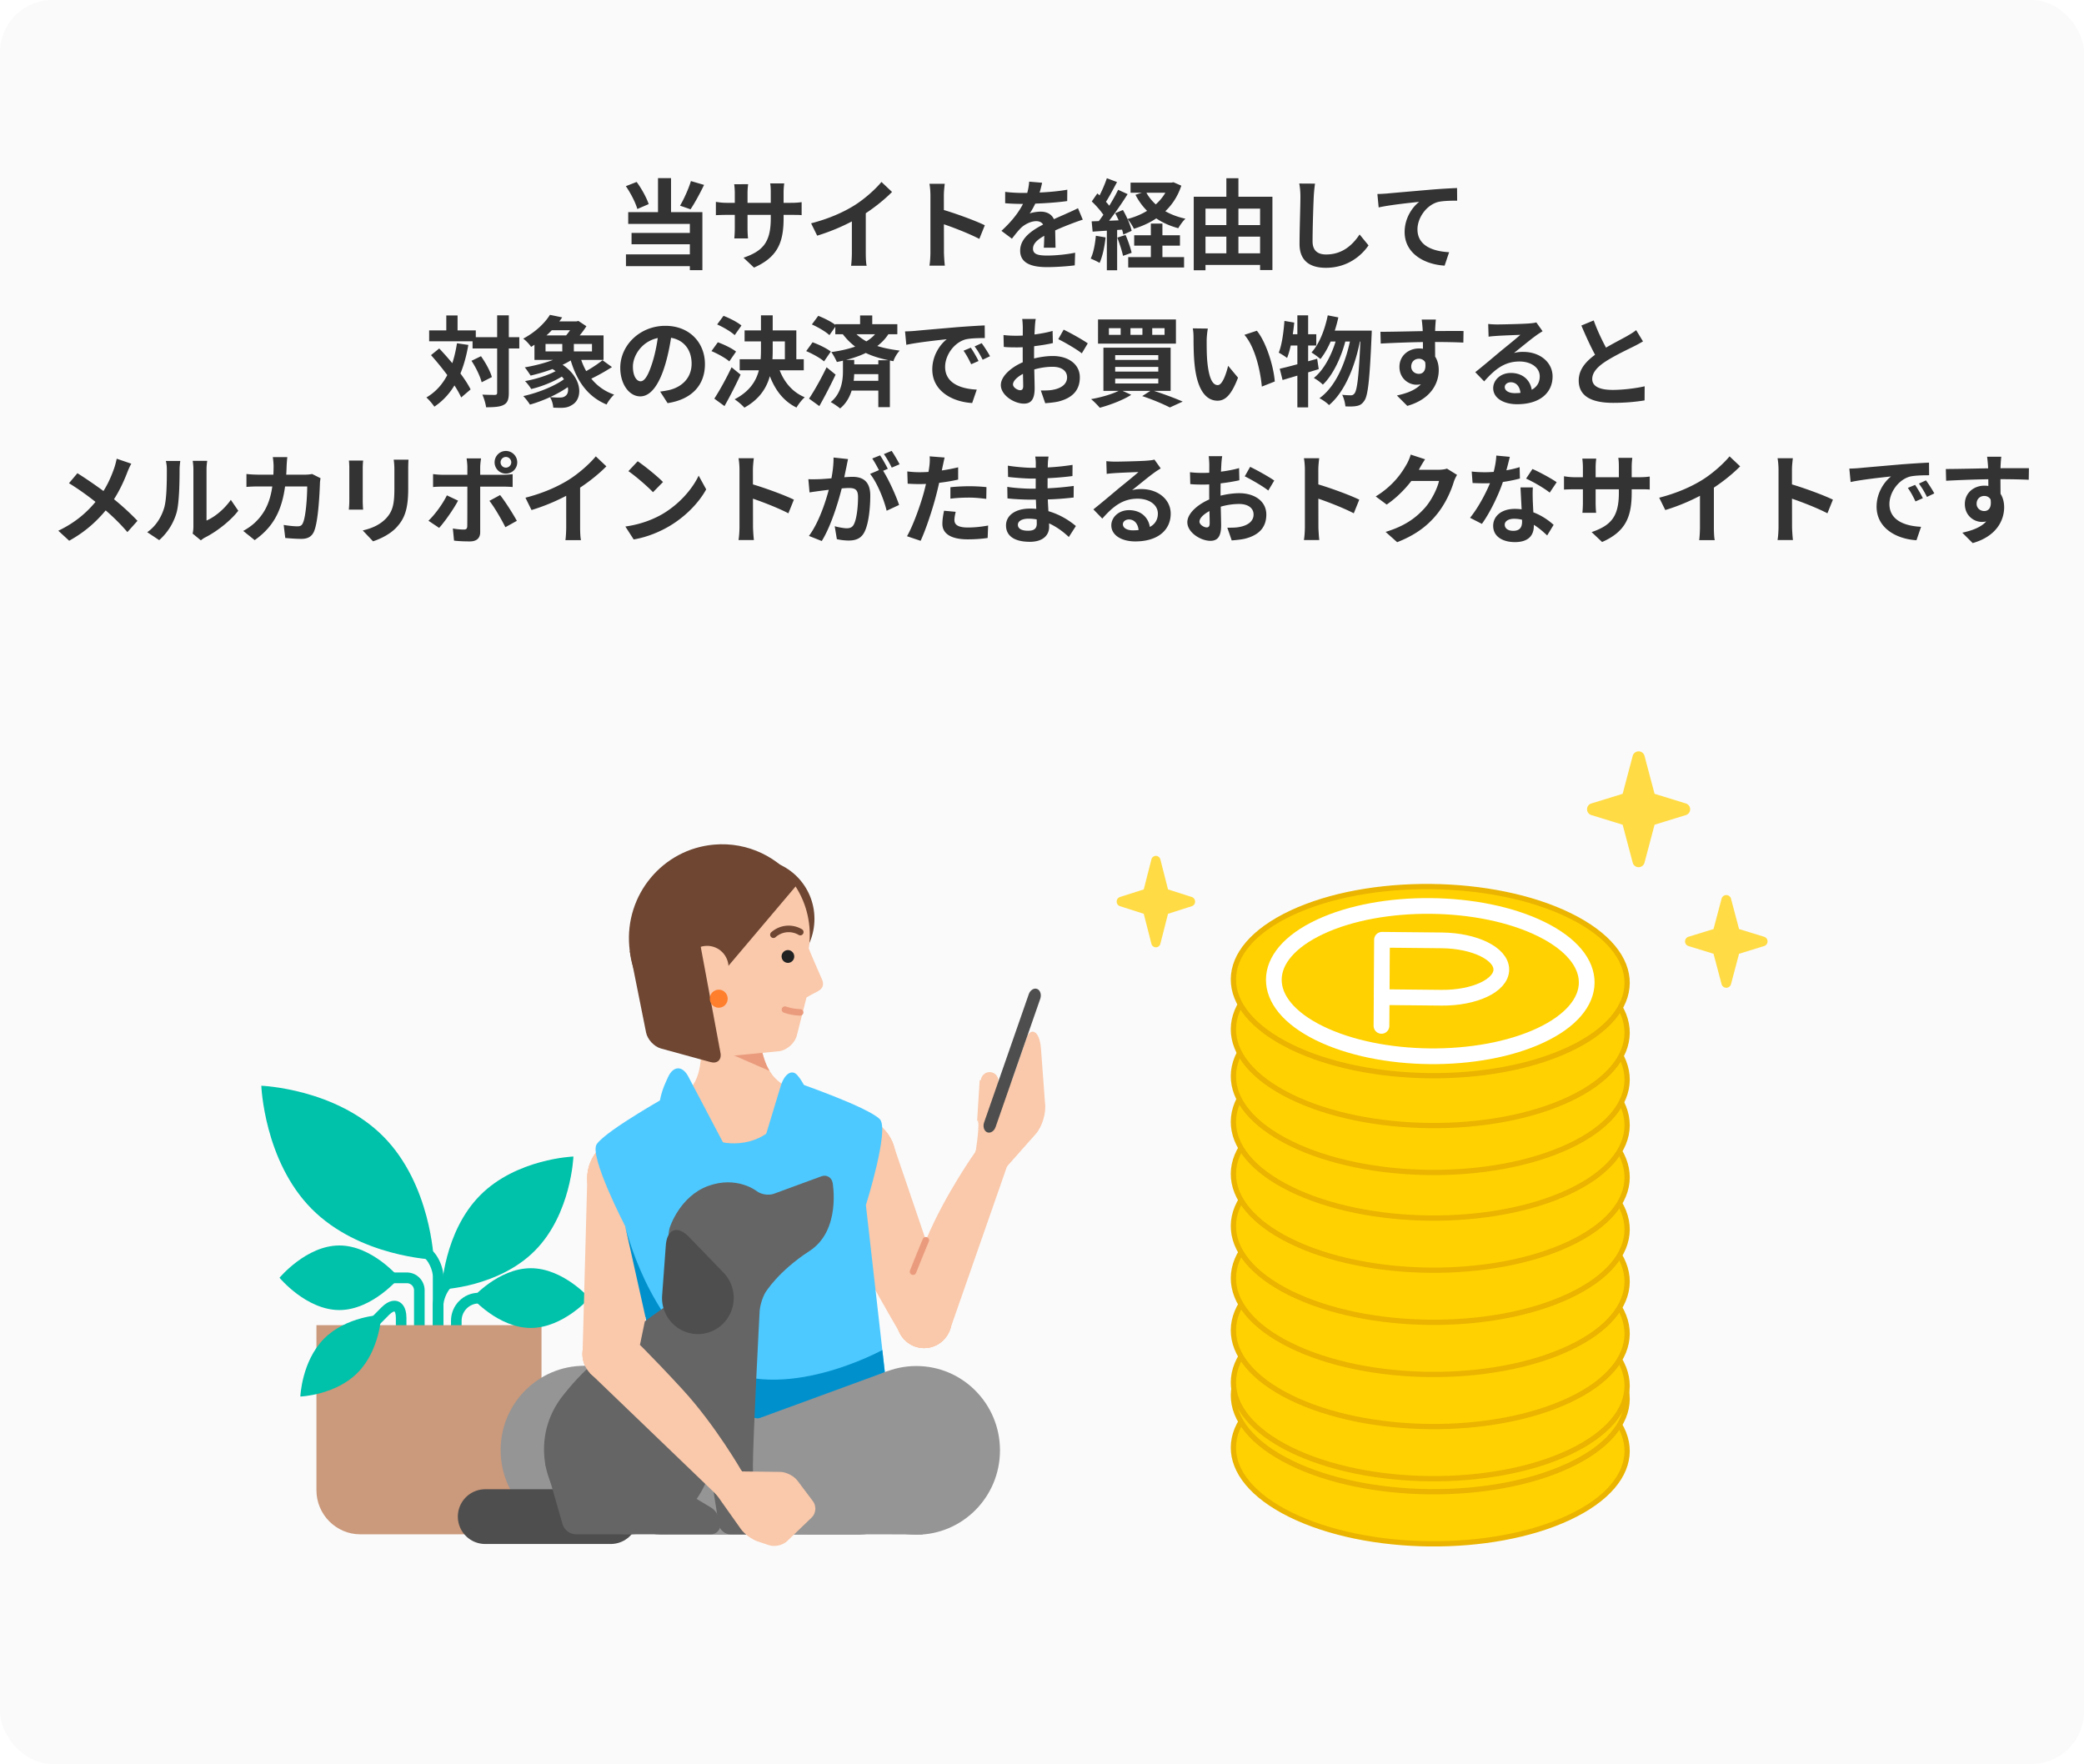 <svg xmlns="http://www.w3.org/2000/svg" width="319" height="270" fill="none" viewBox="0 0 319 270"><rect width="319" height="270" fill="#FAFAFA" rx="8"/><g filter="url(#a)"><path fill="#FFD100" stroke="#EAB400" stroke-width=".8" d="M240.177 228.274c11.807-5.538 11.861-14.703.131-20.47s-30.811-5.957-42.619-.419-11.862 14.703-.132 20.469 30.812 5.958 42.62.42Z"/></g><g filter="url(#b)"><path fill="#FFD100" stroke="#EAB400" stroke-width=".8" d="M240.177 220.295c11.807-5.538 11.861-14.702.131-20.469s-30.811-5.957-42.619-.419c-11.808 5.537-11.862 14.702-.132 20.469s30.812 5.957 42.62.419Z"/></g><g filter="url(#c)"><path fill="#FFD100" stroke="#EAB400" stroke-width=".8" d="M240.177 218.3c11.807-5.538 11.861-14.702.131-20.469s-30.811-5.958-42.619-.42-11.862 14.703-.132 20.47 30.812 5.957 42.62.419Z"/></g><g filter="url(#d)"><path fill="#FFD100" stroke="#EAB400" stroke-width=".8" d="M240.177 210.322c11.807-5.537 11.861-14.702.131-20.469s-30.811-5.957-42.619-.419-11.862 14.702-.132 20.469 30.812 5.957 42.62.419Z"/></g><g filter="url(#e)"><path fill="#FFD100" stroke="#EAB400" stroke-width=".8" d="M240.177 202.345c11.807-5.538 11.861-14.703.131-20.47s-30.811-5.957-42.619-.419-11.862 14.703-.132 20.47 30.812 5.957 42.62.419Z"/></g><g filter="url(#f)"><path fill="#FFD100" stroke="#EAB400" stroke-width=".8" d="M240.177 194.366c11.807-5.538 11.861-14.702.131-20.469s-30.811-5.957-42.619-.419-11.862 14.702-.132 20.469 30.812 5.957 42.62.419Z"/></g><g filter="url(#g)"><path fill="#FFD100" stroke="#EAB400" stroke-width=".8" d="M240.177 186.389c11.807-5.538 11.861-14.703.131-20.47s-30.811-5.957-42.619-.419-11.862 14.703-.132 20.47 30.812 5.957 42.62.419Z"/></g><g filter="url(#h)"><path fill="#FFD100" stroke="#EAB400" stroke-width=".8" d="M240.177 178.411c11.807-5.538 11.861-14.702.131-20.469s-30.811-5.957-42.619-.419-11.862 14.702-.132 20.469 30.812 5.957 42.62.419Z"/></g><g filter="url(#i)"><path fill="#FFD100" stroke="#EAB400" stroke-width=".8" d="M240.177 171.43c11.807-5.538 11.861-14.703.131-20.47s-30.811-5.957-42.619-.419-11.862 14.703-.132 20.47 30.812 5.957 42.62.419Z"/></g><g filter="url(#j)"><path fill="#FFD100" stroke="#EAB400" stroke-width=".8" d="M240.177 164.25c11.807-5.538 11.861-14.702.131-20.469s-30.811-5.957-42.619-.419-11.862 14.702-.132 20.469 30.812 5.957 42.62.419Z"/></g><g filter="url(#k)"><path fill="#FFD100" stroke="#EAB400" stroke-width=".8" d="M240.177 156.617c11.807-5.538 11.861-14.702.131-20.469s-30.811-5.957-42.619-.419-11.862 14.702-.132 20.469 30.812 5.957 42.62.419Z"/><path stroke="#fff" stroke-linecap="round" stroke-linejoin="round" stroke-width="2.408" d="M235.815 154.471c9.381-4.4 9.426-11.682.102-16.266s-24.486-4.734-33.866-.334c-9.381 4.399-9.427 11.682-.103 16.266s24.487 4.733 33.867.334"/><path stroke="#fff" stroke-linecap="round" stroke-linejoin="round" stroke-width="2.408" d="M220.694 139.935c5.052.05 9.129 2.054 9.114 4.48-.016 2.427-4.117 4.35-9.168 4.3l-9.153-.09.055-8.78zm-9.23 13.087.055-8.78"/></g><path fill="#FFDB45" d="M176.933 145a.716.716 0 0 1-.686-.548l-1.171-4.585-3.641-1.165a.73.73 0 0 1-.502-.702.73.73 0 0 1 .502-.702l3.641-1.165 1.171-4.585a.716.716 0 0 1 .686-.548c.323 0 .603.227.686.548l1.171 4.585 3.64 1.165c.297.095.503.38.503.702a.73.73 0 0 1-.503.702l-3.64 1.165-1.171 4.585a.72.72 0 0 1-.686.548m73.891-12.265a.935.935 0 0 1-.903-.694l-1.54-5.809-4.787-1.475a.928.928 0 0 1 0-1.779l4.787-1.475 1.54-5.809a.935.935 0 0 1 1.805 0l1.54 5.809 4.787 1.475a.94.94 0 0 1 .661.89.93.93 0 0 1-.661.889l-4.787 1.475-1.54 5.809a.935.935 0 0 1-.902.694m13.421 18.453a.746.746 0 0 1-.721-.555l-1.233-4.647-3.829-1.18a.743.743 0 0 1 0-1.424l3.829-1.18 1.233-4.646a.747.747 0 0 1 1.443 0l1.232 4.646 3.83 1.18a.743.743 0 0 1 0 1.424l-3.83 1.18-1.232 4.647a.746.746 0 0 1-.722.555"/><path fill="#FAC8AA" d="M141.456 206.345c2.324 0 4.209-1.901 4.209-4.245s-1.885-4.245-4.209-4.245-4.209 1.901-4.209 4.245 1.885 4.245 4.209 4.245"/><path fill="#FAC8AA" d="M141.456 206.345c2.324 0 4.209-1.901 4.209-4.245s-1.885-4.245-4.209-4.245-4.209 1.901-4.209 4.245 1.885 4.245 4.209 4.245m-10.662-22.692c3.485 0 6.31-2.849 6.31-6.364s-2.825-6.363-6.31-6.363-6.31 2.849-6.31 6.363 2.825 6.364 6.31 6.364"/><path fill="#FAC8AA" d="m145.322 200.422-7.726 3.352s-8.599-14.618-12.594-23.975l11.592-5.033 8.734 25.65zm6.506-20.59c1.453 0 2.631-1.188 2.631-2.654s-1.178-2.654-2.631-2.654-2.632 1.188-2.632 2.654 1.179 2.654 2.632 2.654"/><path fill="#FAC8AA" d="m154.251 178.215-4.842-2.061s-4.707 6.579-7.623 13.543c-2.915 6.963-4.202 10.758-4.202 10.758l7.752 3.299z"/><path fill="#FAC8AA" d="M151.828 179.832c1.453 0 2.631-1.188 2.631-2.654s-1.178-2.654-2.631-2.654-2.632 1.188-2.632 2.654 1.179 2.654 2.632 2.654m-10.371 26.511c2.324 0 4.209-1.901 4.209-4.245s-1.885-4.244-4.209-4.244-4.209 1.9-4.209 4.244 1.885 4.245 4.209 4.245"/><path fill="#00C1AA" d="M64.845 213.288h1.558c2.347 0 4.254-1.924 4.254-4.291v-6.833c0-1.467 1.183-2.653 2.631-2.653h11.715v-1.637H73.288c-2.346 0-4.254 1.923-4.254 4.29v6.833c0 1.468-1.183 2.654-2.631 2.654h-1.558c-1.455 0-2.632-1.193-2.632-2.654v-7.289c0-1.721-.762-2.295-1.215-2.491-.453-.189-1.396-.326-2.605.893l-3.285 3.313 1.151 1.16 3.284-3.312c.485-.489.79-.548.841-.535.039.026.213.281.213.972v7.289c0 2.367 1.907 4.291 4.254 4.291z"/><path fill="#00C1AA" d="M65.627 213.287c1.241 0 2.25-1.232 2.25-2.738v-15.153c0-1.272-.699-2.967-1.584-3.86l-3.563-3.593-1.15 1.161 3.562 3.593c.595.599 1.112 1.858 1.112 2.705v15.153c0 .62-.336 1.102-.627 1.102s-.628-.482-.628-1.102v-13.047c0-1.512-1.221-2.738-2.715-2.738h-7.066v1.637h7.066a1.1 1.1 0 0 1 1.093 1.101v13.047c0 1.513 1.008 2.739 2.25 2.739z"/><path fill="#00C1AA" d="M66.249 212.472h1.623v-12.643c0-.841.517-2.106 1.112-2.706l6.239-6.292-1.151-1.16-6.24 6.292c-.891.9-1.583 2.595-1.583 3.86zm-14.302-11.953c5.056 0 9.161-4.942 9.161-4.942s-4.099-4.942-9.16-4.942c-5.057 0-9.162 4.942-9.162 4.942s4.099 4.942 9.161 4.942m-4.241-15.49c7.287 7.348 18.685 7.772 18.685 7.772s-.42-11.495-7.707-18.843C51.398 166.609 40 166.186 40 166.186s.42 11.495 7.706 18.843"/><path fill="#00C1AA" d="M73.49 182.961c-5.566 5.614-5.89 14.403-5.89 14.403s8.71-.319 14.282-5.939c5.567-5.614 5.89-14.404 5.89-14.404s-8.709.32-14.282 5.94"/><path fill="#CB997B" d="M48.438 202.836v25.259c0 3.71 3.012 6.748 6.691 6.748h21.07c3.679 0 6.691-3.038 6.691-6.748v-25.259"/><path fill="#00C1AA" d="M54.748 210.106c3.42-3.45 3.62-8.848 3.62-8.848s-5.353.195-8.773 3.651c-3.42 3.449-3.62 8.848-3.62 8.848s5.353-.196 8.773-3.651m26.506-6.848c4.953 0 8.968-4.571 8.968-4.571s-4.015-4.571-8.968-4.571c-4.952 0-8.967 4.571-8.967 4.571s4.015 4.571 8.967 4.571"/><path fill="#FAC8AA" d="m129.555 204.216-.2-16.496c.207-1.878 7.461-12.278 7.461-12.278-.576-2.001-2.722-4.192-4.778-4.87l-11.055-3.945c-3.116-1.447-4.403-3.756-4.92-9.721l-.918-10.563-8.87.782.918 10.563c.517 5.966-.349 8.463-3.168 10.432l-10.209 5.816c-1.907 1.03-3.646 3.567-3.866 5.634 0 0 8.935 8.971 9.459 10.784l2.644 16.281 27.509-2.426z"/><path fill="#FAC8AA" d="M130.797 183.65c3.485 0 6.31-2.849 6.31-6.363s-2.825-6.364-6.31-6.364-6.31 2.849-6.31 6.364 2.825 6.363 6.31 6.363m-34.608 3.054c3.485 0 6.31-2.849 6.31-6.364s-2.825-6.363-6.31-6.363-6.31 2.849-6.31 6.363 2.825 6.364 6.31 6.364m33.367 17.512c.175 5.196 7.338 14.69 7.318 26.615l-37.452 3.306c-2.069-11.736 3.349-22.345 2.625-27.496z"/><path fill="#EA9B7D" d="m107.192 157.695-.918-10.563 8.87-.782.918 10.562c.284 3.293.808 5.471 1.739 7.003l-10.506-4.571a42 42 0 0 0-.11-1.649z"/><path fill="#FAC8AA" d="M93.363 211.48c2.324 0 4.209-1.9 4.209-4.244s-1.885-4.245-4.21-4.245c-2.323 0-4.208 1.901-4.208 4.245s1.885 4.244 4.209 4.244"/><path fill="#FAC8AA" d="M93.363 211.48c2.324 0 4.209-1.9 4.209-4.244s-1.885-4.245-4.21-4.245c-2.323 0-4.208 1.901-4.208 4.245s1.885 4.244 4.209 4.244m2.825-24.776c3.485 0 6.31-2.849 6.31-6.364s-2.825-6.363-6.31-6.363-6.31 2.849-6.31 6.363 2.825 6.364 6.31 6.364"/><path fill="#FAC8AA" d="m89.179 206.798 8.366.874s3.879-16.542 4.92-26.674l-12.55-1.31-.73 27.11z"/><path fill="#4DC9FF" d="M112.28 186.279c1.157 1.558 2.819 1.408 3.685-.326l6.472-12.884c.873-1.734 1.474-3.984 1.338-4.994-.136-1.011-.918-2.602-1.746-3.528-.827-.926-1.965-.169-2.527 1.689l-3.86 12.734c-.562 1.858-1.765 1.975-2.67.261l-7.609-14.449c-.906-1.715-2.302-1.676-3.11.091l-.362.796c-.808 1.767-1.203 3.892-.886 4.72s1.526 2.778 2.683 4.336z"/><path fill="#4DC9FF" d="M118.242 233.528c-14.74 1.304-12.367-4.708-12.367-4.708l-10.164-41.109s-5.605-10.824-4.364-12.591c1.578-2.236 11.767-7.876 11.767-7.876s2.431 8.398 10.047 7.726c7.622-.672 8.566-9.369 8.566-9.369s11.004 3.775 12.943 5.698c1.533 1.519-2.127 13.164-2.127 13.164l4.985 43.933s-4.545 3.834-19.286 5.132"/><path fill="#0091CD" d="m95.705 187.711 3.407 15.283 6.756 25.82s26.449-5.555 26.928-15.975l2.657-2.712-.395-3.488s-15.522 8.528-25.724 2.197-13.623-21.132-13.623-21.132z"/><path fill="#6B6B6B" d="M131.612 218.875h-30.496c-3.57 0-6.465 2.919-6.465 6.52v2.954c0 3.601 2.895 6.52 6.465 6.52h30.496c3.571 0 6.466-2.919 6.466-6.52v-2.954c0-3.601-2.895-6.52-6.466-6.52"/><path fill="#959595" d="m128.049 221.595.136 10.745-39.069 1.33 5.405-22.312 23.055 7.857z"/><path fill="#959595" d="M89.781 233.696c6.395 0 11.579-5.228 11.579-11.678 0-6.449-5.184-11.677-11.579-11.677s-11.579 5.228-11.579 11.677c0 6.45 5.184 11.678 11.58 11.678"/><path fill="#959595" d="M89.781 233.696c6.395 0 11.579-5.228 11.579-11.678 0-6.449-5.184-11.677-11.579-11.677s-11.579 5.228-11.579 11.677c0 6.45 5.184 11.678 11.58 11.678"/><path fill="#959595" d="m127.971 219.829-.407 14.169-38.862.854 4.875-25.103 19.667 6.768z"/><path fill="#959595" d="M89.433 234.871c7.07 0 12.801-5.78 12.801-12.91s-5.732-12.91-12.801-12.91c-7.07 0-12.801 5.78-12.801 12.91s5.73 12.91 12.8 12.91m38.889-14.99c3.879.111 6.937 3.377 6.827 7.289s-3.356 6.997-7.235 6.886-6.93-3.384-6.82-7.296 3.348-6.99 7.228-6.879"/><path fill="#959595" d="m101.646 222.394.077 10.752 39.088.554-5.838-22.201-22.899 8.307z"/><path fill="#959595" d="M139.918 233.733c6.395 0 11.579-5.228 11.579-11.677 0-6.45-5.184-11.678-11.579-11.678s-11.579 5.228-11.579 11.678c0 6.449 5.184 11.677 11.579 11.677"/><path fill="#959595" d="M139.918 233.733c6.395 0 11.579-5.228 11.579-11.677 0-6.45-5.184-11.678-11.579-11.678s-11.579 5.228-11.579 11.678c0 6.449 5.184 11.677 11.579 11.677"/><path fill="#959595" d="m101.689 220.626.686 14.162 38.875.078-5.366-24.998-19.525 7.153z"/><path fill="#959595" d="M140.267 234.906c7.069 0 12.801-5.78 12.801-12.91s-5.732-12.91-12.801-12.91c-7.07 0-12.801 5.78-12.801 12.91s5.731 12.91 12.801 12.91m-38.926-14.221c-3.88.189-6.873 3.515-6.679 7.427.188 3.912 3.491 6.931 7.364 6.735 3.879-.189 6.866-3.521 6.679-7.426-.188-3.913-3.485-6.925-7.364-6.736"/><path fill="#FAC8AA" d="M151.823 179.837c1.457 0 2.638-1.191 2.638-2.66s-1.181-2.66-2.638-2.66-2.637 1.191-2.637 2.66 1.181 2.66 2.637 2.66"/><path fill="#FAC8AA" d="M149.336 176.303s.562-3.371.407-4.707c0 0 .847-1.904 2.088-2.628 1.242-.723 2.67-2.504 3.181-3.951l2.16-6.22c.504-1.448 1.952-1.291 2.172 1.734l.608 8.222c.232 1.513-.401 3.684-1.416 4.825l-4.519 5.092m-2.534-11.848c.746 0 1.351-.61 1.351-1.363 0-.752-.605-1.362-1.351-1.362s-1.351.61-1.351 1.362.605 1.363 1.351 1.363"/><path fill="#FAC8AA" d="M151.093 172.906c.747 0 1.352-.61 1.352-1.363 0-.752-.605-1.362-1.352-1.362-.746 0-1.351.61-1.351 1.362s.605 1.363 1.351 1.363"/><path fill="#FAC8AA" d="m152.262 171.711.39-6.221-2.69-.171-.391 6.22z"/><path fill="#4E4E4E" d="M150.636 171.812c-.22.632 0 1.304.479 1.5.478.195 1.06-.17 1.28-.802l6.84-19.639c.22-.633 0-1.304-.479-1.5-.478-.195-1.06.17-1.28.802z"/><path stroke="#4E4E4E" stroke-linecap="round" stroke-linejoin="round" stroke-width="8.38" d="M93.48 232.137H74.271"/><path fill="#656565" d="M96.163 234.843c7.12 0 12.891-5.821 12.891-13.001s-5.771-13.001-12.891-13.001-12.891 5.821-12.891 13.001 5.771 13.001 12.89 13.001"/><path fill="#656565" d="M84.363 216.985c-2.308 7.341 16.719 1.884 16.719 1.884.814-.235 2.101-.117 2.857.248l2.774 1.356c.763.372 1.494 1.363 1.623 2.204l1.681 10.641c.135.841.931 1.532 1.777 1.532h6.078c.847 0 1.5-.698 1.448-1.545l-.013-.196c-.045-.848-.717-1.832-1.487-2.184l-.828-.378c-.769-.353-1.467-1.331-1.544-2.178 0 0-.201-2.074-.201-3.964 0-4.102 1.028-23.675 1.028-23.675.045-.848.433-2.145.873-2.876 0 0 1.926-3.24 6.782-6.389s3.523-10.426 3.523-10.426c-.155-.835-.931-1.285-1.72-.991l-7.279 2.673c-.795.294-1.985.098-2.651-.424 0 0-3.019-2.38-7.415-.769-4.397 1.617-5.877 6.396-5.877 6.396-.252.815-.22 2.132.071 2.934l2.502 6.925c-1.623 1.173-18.413 11.866-20.72 19.208z"/><path fill="#4E4E4E" d="M101.34 198.565h-.006l.013-.169c0-.098.013-.196.019-.294l.55-7.465c.187-2.55 1.791-3.137 3.556-1.304l5.178 5.359q.108.108.207.215l.117.124h-.007a5.7 5.7 0 0 1 1.015 1.741c1.034 2.869-.433 6.044-3.278 7.094-2.844 1.043-5.993-.437-7.034-3.306a5.5 5.5 0 0 1-.33-1.988z"/><path fill="#656565" d="m83.472 224.124 2.65 9.206c.24.835 1.138 1.513 1.998 1.513h20.688c.86 0 1.52-.704 1.474-1.571v-.144c-.058-.867-.698-1.93-1.435-2.373l-6.762-4.036c-.737-.443-1.093-1.467-.789-2.276 0 0 2.218-5.9-7.306-7.459"/><path fill="#FAC8AA" d="M111.637 229.667c1.453 0 2.632-1.188 2.632-2.654s-1.179-2.654-2.632-2.654-2.631 1.189-2.631 2.654c0 1.466 1.178 2.654 2.631 2.654"/><path fill="#FAC8AA" d="m109.709 228.819 3.854-3.605s-4.015-7.029-9.116-12.571-8.004-8.281-8.004-8.281l-6.168 5.771 19.434 18.68zm.001 0 3.704 5.229c.531.743 1.669 1.584 2.528 1.871l1.791.594c.86.287 2.108 0 2.761-.633l3.756-3.612c.66-.632.744-1.747.194-2.478l-2.373-3.155c-.549-.731-1.739-1.337-2.644-1.344l-5.864-.071"/><path fill="#FAC8AA" d="M111.637 229.667c1.453 0 2.632-1.188 2.632-2.654s-1.179-2.654-2.632-2.654-2.631 1.189-2.631 2.654c0 1.466 1.178 2.654 2.631 2.654M93.36 211.494c2.324 0 4.208-1.9 4.208-4.244 0-2.345-1.884-4.245-4.209-4.245s-4.209 1.9-4.209 4.245c0 2.344 1.885 4.244 4.21 4.244"/><path fill="#FAC8AA" d="m98.839 201.597-.88 4.257-4.37-2.38z"/><path stroke="#EA9B7D" stroke-linecap="round" stroke-miterlimit="10" d="M139.763 194.64a241 241 0 0 1 1.952-4.799"/><path fill="#6E4632" d="M115.624 149.767c4.995 0 9.044-4.084 9.044-9.122s-4.049-9.122-9.044-9.122c-4.996 0-9.045 4.084-9.045 9.122s4.049 9.122 9.045 9.122"/><path fill="#FAC8AA" d="M108.24 151.397c1.814 0 3.284-1.483 3.284-3.312 0-1.83-1.47-3.313-3.284-3.313s-3.284 1.483-3.284 3.313c0 1.829 1.47 3.312 3.284 3.312"/><path fill="#FAC8AA" d="M97.06 144.399c-.717-7.473 4.714-14.117 12.123-14.834 7.409-.724 13.997 4.753 14.708 12.226.11 1.141.071 2.262-.091 3.351-.019.13 2.069 4.87 2.069 4.87.323.952-.052 1.422-1.021 1.898-.466.228-.983.521-1.397.763l-1.474 5.796c-.311 1.226-1.584 2.328-2.832 2.445l-7.616.743c-1.247.124-2.961-.541-3.801-1.48l-6.491-7.191a13.62 13.62 0 0 1-4.176-8.587"/><path fill="#222" d="M119.65 146.498a.966.966 0 0 0 1.053.874.97.97 0 0 0 .867-1.063.973.973 0 0 0-1.054-.881.98.98 0 0 0-.873 1.064z"/><path stroke="#6E4632" stroke-linecap="round" stroke-linejoin="round" d="M118.388 143.069a3.55 3.55 0 0 1 1.992-.874 3.54 3.54 0 0 1 2.12.47"/><path fill="#FAC8AA" d="M122.482 154.947c-.828-.273-1.629-.41-2.334-.417z"/><path stroke="#EA9B7D" stroke-linecap="round" stroke-linejoin="round" stroke-width=".99" d="M122.482 154.956a7.9 7.9 0 0 1-2.328-.423"/><path fill="#6E4632" d="m110.515 148.998-2.301 1.656-.298 8.919-5.961-4.811c-4.26-3.678-5.32-6.292-5.63-9.905-.686-7.909 5.113-14.885 12.962-15.576 5.217-.463 10.021 1.975 12.852 5.979z"/><path fill="#FAC8AA" d="M108.24 151.397c1.814 0 3.284-1.483 3.284-3.312 0-1.83-1.47-3.313-3.284-3.313s-3.284 1.483-3.284 3.313c0 1.829 1.47 3.312 3.284 3.312"/><path fill="#6E4632" d="m96.402 145.588 2.496 12.46c.213 1.056 1.228 2.145 2.256 2.432l7.616 2.086c1.028.281 1.713-.352 1.513-1.408l-3.175-17.063"/><path fill="#FF7F2C" d="M110.018 154.246c.757 0 1.37-.619 1.37-1.382 0-.764-.613-1.383-1.37-1.383s-1.371.619-1.371 1.383c0 .763.614 1.382 1.371 1.382"/><path fill="#333" d="M100.722 27.265h1.995v6.15h-1.995zm-4.92 1.23 1.65-.645c.78 1.05 1.53 2.445 1.845 3.39l-1.74.75c-.27-.975-1.02-2.43-1.755-3.495m9.96-.78 2.01.585c-.645 1.35-1.44 2.79-2.07 3.735l-1.605-.555c.6-1.02 1.305-2.58 1.665-3.765m-9.6 4.755h11.355v8.88h-1.92v-7.08h-9.435zm.51 3.18h9.615v1.74h-9.615zm-.855 3.285h10.785v1.8H95.817zm24.13-5.55c0 3.705-.9 5.97-4.53 7.575l-1.605-1.515c2.91-1.005 4.17-2.31 4.17-6v-3.99c0-.6-.03-1.095-.09-1.38h2.145c-.03.3-.09.78-.09 1.38zm-5.43-5.19c-.03.285-.09.765-.09 1.365v5.355c0 .675.045 1.29.075 1.575h-2.1c.03-.285.075-.9.075-1.575v-5.37c0-.42-.03-.885-.09-1.35zm-4.935 2.7c.27.045.885.15 1.62.15h9.84c.795 0 1.245-.045 1.665-.105v1.995c-.33-.045-.87-.045-1.65-.045h-9.855c-.75 0-1.275.03-1.62.045zm14.575 3.285c2.685-.69 4.875-1.665 6.555-2.7 1.53-.945 3.24-2.445 4.215-3.63l1.62 1.53c-1.365 1.38-3.195 2.79-4.965 3.855a30.7 30.7 0 0 1-6.495 2.835zm6.24-1.725 2.13-.51v6.765c0 .66.03 1.59.135 1.965h-2.385c.06-.36.12-1.305.12-1.965zm12.025 6.12V29.95c0-.54-.045-1.275-.15-1.815h2.34c-.06.54-.135 1.185-.135 1.815 0 1.65.015 7.515.015 8.625 0 .42.06 1.47.135 2.085h-2.355c.105-.585.15-1.5.15-2.085m1.62-6.555c1.995.555 5.235 1.74 6.705 2.46l-.84 2.085c-1.71-.885-4.23-1.845-5.865-2.385zm15.475-4.05c-.12.555-.315 1.44-.735 2.52-.315.735-.75 1.59-1.17 2.19.405-.18 1.2-.285 1.71-.285 1.245 0 2.19.735 2.19 2.13 0 .81.045 2.445.06 3.39h-1.8c.06-.705.09-1.98.075-2.79 0-.96-.6-1.275-1.23-1.275-.825 0-1.77.495-2.34 1.035-.45.45-.87.99-1.38 1.65l-1.605-1.2c1.92-1.77 3.075-3.39 3.705-5.04.3-.81.495-1.725.54-2.49zm-5.655 1.395c.765.105 1.875.165 2.64.165 1.98 0 4.695-.105 6.87-.495l-.015 1.74c-2.115.3-5.13.435-6.96.435-.615 0-1.71-.03-2.535-.105zm11.88 4.26c-.465.135-1.275.435-1.785.63-.975.375-2.325.915-3.735 1.635-1.365.705-2.1 1.35-2.1 2.175s.72 1.05 2.175 1.05c1.275 0 2.955-.165 4.275-.435l-.06 1.935c-1.005.135-2.835.27-4.26.27-2.34 0-4.095-.585-4.095-2.52 0-2.085 2.145-3.315 3.945-4.215 1.38-.72 2.325-1.08 3.225-1.5.585-.255 1.11-.495 1.68-.78zm7.315-5.67h6.42V29.5h-6.42zm.555 8.055h7.005v1.59h-7.005zm-.915 3.345h8.55v1.59h-8.55zm6.255-11.4h.345l.33-.06 1.2.525c-1.185 3.555-3.885 5.535-7.26 6.6-.21-.45-.645-1.14-.99-1.5 2.985-.765 5.49-2.61 6.375-5.28zm-3.57 1.35c1.035 2.055 3.225 3.555 6.075 4.17-.375.345-.855 1.02-1.095 1.455-3.03-.81-5.235-2.55-6.555-5.115zm.78 4.92h1.77v6.15h-1.77zm-6.735-6.945 1.56.585c-.615 1.14-1.305 2.475-1.89 3.315l-1.2-.525c.54-.885 1.185-2.325 1.53-3.375m1.725 1.77 1.455.66c-1.08 1.725-2.55 3.81-3.69 5.115l-1.035-.585c1.11-1.365 2.49-3.57 3.27-5.19m-4.035 1.785.855-1.23c.795.69 1.725 1.635 2.115 2.325l-.93 1.395c-.36-.72-1.275-1.77-2.04-2.49m3.585 1.8 1.185-.495c.585 1.005 1.155 2.325 1.335 3.195l-1.275.57c-.165-.87-.675-2.235-1.245-3.27m-3.6 1.245c1.38-.045 3.405-.12 5.385-.21l-.015 1.425c-1.845.135-3.765.255-5.22.36zm3.93 2.49 1.26-.405c.375.855.765 1.98.93 2.73l-1.32.465c-.15-.75-.54-1.905-.87-2.79m-3.285-.285 1.485.255c-.15 1.44-.48 2.94-.915 3.9-.315-.195-.99-.51-1.365-.66.435-.885.675-2.22.795-3.495m1.68-1.41h1.575v6.69h-1.575zm14.2-.225h10.125v1.77h-10.125zm0 4.32h10.11v1.785h-10.11zm-.9-8.655h12.045v11.22h-1.89V31.93h-8.355v9.435h-1.8zm4.995-2.835h1.845v12.435h-1.845zm13.57.825c-.09.63-.165 1.41-.195 2.01-.075 1.62-.18 4.965-.18 6.825 0 1.515.9 2.01 2.07 2.01 2.475 0 4.035-1.425 5.13-3.06l1.365 1.665c-.975 1.44-3.105 3.435-6.525 3.435-2.46 0-4.035-1.08-4.035-3.645 0-2.01.135-5.94.135-7.23 0-.72-.06-1.44-.18-2.025zm9.546 1.59a23 23 0 0 0 1.47-.075c1.26-.12 3.72-.33 6.48-.57 1.545-.135 3.18-.225 4.245-.27l.015 1.935c-.81 0-2.1.015-2.91.195-1.8.48-3.165 2.43-3.165 4.2 0 2.475 2.31 3.36 4.845 3.495l-.69 2.055c-3.15-.195-6.12-1.89-6.12-5.145 0-2.16 1.215-3.855 2.235-4.62-1.41.15-4.47.465-6.21.855zM72.335 51.61h7.155v1.725h-7.155zm-6.645-1.035h7.14v1.665h-7.14zm10.41-2.31h1.785v11.85c0 1.02-.195 1.53-.765 1.845s-1.455.375-2.715.375c-.06-.525-.315-1.38-.57-1.935.84.045 1.65.045 1.92.045.255-.015.345-.09.345-.345zm-3.93 6.96 1.455-.705c.705.99 1.425 2.295 1.665 3.195l-1.56.795c-.225-.885-.87-2.265-1.56-3.285m-6.195-.87 1.26-1.02c1.8 1.905 3.93 4.485 4.8 6.27l-1.44 1.23c-.795-1.8-2.85-4.5-4.62-6.48m2.34-6.075h1.725v3.315h-1.725zm1.635 4.26 1.74.255c-.765 4.35-2.31 7.515-5.205 9.45-.225-.36-.855-1.095-1.215-1.41 2.715-1.59 4.08-4.455 4.68-8.295m14.155 3.675 1.185-.87c3.885 2.025 4.05 5.535 2.355 6.585-.57.375-1.005.48-1.74.495-.36 0-.795-.015-1.215-.03-.03-.48-.195-1.14-.51-1.62.525.06 1.05.075 1.425.075.36 0 .675-.03.93-.24.855-.555.6-2.745-2.43-4.395m1.665.15 1.2.6c-1.35 1.11-3.69 2.115-5.655 2.58a7.3 7.3 0 0 0-.945-1.215c1.935-.345 4.23-1.11 5.4-1.965m.975 1.365 1.26.66c-1.665 1.53-4.5 2.865-6.885 3.54a8.3 8.3 0 0 0-1.02-1.305c2.4-.525 5.205-1.68 6.645-2.895m-2.58-8.535h4.41v1.35h-4.41zm2.55 4.86 1.335.645c-1.68 1.275-4.47 2.235-6.825 2.79-.195-.3-.63-.96-.9-1.26 2.325-.39 4.965-1.17 6.39-2.175m2.025.3c.78 2.85 2.475 5.085 5.265 6.045-.39.345-.915 1.035-1.155 1.515-3-1.245-4.68-3.765-5.625-7.215zm3.48.78 1.455 1.05c-1.14.735-2.52 1.5-3.585 1.965l-1.14-.93c1.035-.51 2.445-1.395 3.27-2.085m-8.715-2.49v1.14h7.11v-1.14zM81.81 51.34h10.575v3.75H81.81zm2.37-3.15 1.875.39a15.5 15.5 0 0 1-4.755 4.515c-.27-.405-.825-1.005-1.215-1.26 1.935-1.035 3.33-2.415 4.095-3.645m1.89 3.84h1.77v2.565h-1.77zm1.785-2.835h.405l.27-.075 1.23.81c-.54.87-1.44 1.965-2.16 2.64-.33-.255-.9-.63-1.29-.855.6-.6 1.275-1.59 1.545-2.19zm15.01 1.53c-.21 1.53-.51 3.285-1.035 5.055-.9 3.03-2.19 4.89-3.825 4.89-1.68 0-3.06-1.845-3.06-4.38 0-3.45 3.015-6.42 6.9-6.42 3.705 0 6.06 2.58 6.06 5.865 0 3.15-1.935 5.385-5.715 5.97l-1.14-1.77c.585-.075 1.005-.15 1.41-.24 1.905-.465 3.405-1.83 3.405-4.035 0-2.355-1.47-4.035-4.065-4.035-3.18 0-4.92 2.595-4.92 4.485 0 1.515.6 2.25 1.17 2.25.645 0 1.215-.96 1.845-2.985.435-1.41.765-3.135.915-4.71zm11.11-.15h7.92v5.13h-1.755v-3.45h-6.165zm-.75 4.41h9.81v1.695h-9.81zm3.255-6.72h1.8v5.25c0 3.27-.42 6.705-4.335 8.88-.33-.375-1.035-.99-1.5-1.275 3.66-1.92 4.035-4.77 4.035-7.62zm2.61 7.665c.645 2.19 2.01 4.02 4.095 4.875-.42.36-.99 1.08-1.26 1.575-2.31-1.125-3.69-3.255-4.5-6.045zm-9.315-6.27.975-1.32c.93.36 2.145.975 2.745 1.485l-1.035 1.47c-.555-.525-1.74-1.215-2.685-1.635m-.87 4.08.975-1.35c.93.33 2.175.93 2.79 1.425l-1.035 1.5c-.57-.51-1.77-1.17-2.73-1.575m.435 7.275c.75-1.14 1.815-3.045 2.64-4.8l1.38 1.125a69 69 0 0 1-2.46 4.815zm18.52-11.4h9.495v1.545h-9.495zm2.175 6.15h5.265v1.5h-5.265zm.015 2.52h5.295v1.5h-5.295zm1.605-10.005h1.86v2.025h-1.86zm2.79 6.855h1.77v7.185h-1.77zm-.06-4.59 1.68.48c-1.53 2.49-4.575 3.72-7.965 4.38-.165-.39-.57-1.155-.855-1.515 3.165-.435 6-1.395 7.14-3.345m-10.11-.885.975-1.32c.93.36 2.145.975 2.745 1.485l-1.035 1.47c-.555-.525-1.74-1.215-2.685-1.635m-.87 4.08.975-1.35c.93.33 2.175.93 2.79 1.425l-1.035 1.5c-.57-.51-1.77-1.17-2.73-1.575m.435 7.275c.765-1.14 1.845-3.045 2.685-4.8l1.38 1.125c-.75 1.59-1.65 3.33-2.49 4.815zm5.19-5.925h1.725v1.785c0 1.575-.27 4.095-2.16 5.64-.33-.285-1.02-.75-1.44-.975 1.665-1.32 1.875-3.42 1.875-4.695zm1.365-4.68c1.89 2.265 4.365 2.85 7.32 3.255-.39.405-.795 1.065-.96 1.62-3.105-.585-5.76-1.455-7.83-4.245zm8.14.315a23 23 0 0 0 1.47-.075c1.245-.12 3.72-.33 6.465-.57 1.56-.12 3.195-.225 4.26-.27l.015 1.935c-.81 0-2.1.015-2.91.195-1.8.48-3.165 2.43-3.165 4.215 0 2.46 2.31 3.36 4.845 3.48l-.705 2.055c-3.135-.195-6.105-1.89-6.105-5.145 0-2.145 1.215-3.855 2.22-4.62-1.395.15-4.47.48-6.195.855zm10.065 2.49c.36.525.9 1.44 1.185 2.04l-1.125.495c-.39-.81-.705-1.41-1.17-2.07zm1.665-.69c.39.525.96 1.41 1.275 1.995l-1.125.54c-.405-.81-.75-1.38-1.23-2.04zm8.275-3.705c-.06.285-.12.93-.135 1.305a73 73 0 0 0-.12 4.2c0 1.635.09 4.23.09 5.1 0 1.845-.66 2.355-1.65 2.355-1.455 0-3.525-1.26-3.525-2.85 0-1.455 1.875-2.985 3.96-3.72 1.335-.48 2.85-.72 3.99-.72 2.31 0 4.14 1.2 4.14 3.27 0 1.785-.93 3.12-3.315 3.705-.69.15-1.365.195-1.98.255l-.675-1.95c.66 0 1.32 0 1.83-.105 1.215-.21 2.19-.825 2.19-1.905 0-1.035-.9-1.62-2.205-1.62-1.275 0-2.595.27-3.765.735-1.35.51-2.31 1.32-2.31 1.965 0 .48.705.885 1.095.885.27 0 .465-.12.465-.645 0-.78-.075-2.865-.075-4.68 0-1.71.015-3.57.015-4.26 0-.3-.045-1.05-.09-1.32zm4.275 1.635c1.14.555 2.88 1.53 3.69 2.1l-.915 1.53c-.72-.6-2.67-1.725-3.6-2.175zm-9.21.825c.885.105 1.53.105 2.07.105 1.56 0 3.9-.285 5.445-.735l.045 1.86c-1.695.39-4.11.66-5.43.66-.99 0-1.575-.015-2.085-.075zm22.765-1.05v1.02h1.89v-1.02zm-3.33 0v1.02h1.83v-1.02zm-3.3 0v1.02h1.8v-1.02zm-1.665-1.335H180V52.6h-11.925zm2.625 7.26v.72h6.6v-.72zm0 1.8v.735h6.6v-.735zm0-3.6v.735h6.6v-.735zm-1.8-1.14h10.29v6.615H168.9zm5.94 7.41 1.425-.915c1.68.525 3.615 1.245 4.77 1.755l-1.965.9c-.93-.48-2.595-1.2-4.23-1.74m-3.33-.945 1.65.75c-1.26.81-3.255 1.56-4.815 1.98-.3-.36-.93-1.005-1.335-1.32 1.635-.285 3.45-.825 4.5-1.41m13.375-9.39c-.105.525-.18 1.41-.18 1.83 0 .975 0 2.085.09 3.18.21 2.16.66 3.645 1.605 3.645.72 0 1.305-1.77 1.59-2.955l1.515 1.815c-1.005 2.625-1.935 3.525-3.135 3.525-1.665 0-3.09-1.47-3.51-5.49-.15-1.38-.165-3.15-.165-4.065 0-.405-.015-1.05-.12-1.515zm7.5.33c1.425 1.725 2.58 5.475 2.745 7.77l-1.98.78c-.225-2.43-1.035-6.06-2.67-7.92zm10.855-2.355 1.62.315c-.54 2.49-1.53 4.875-2.745 6.375-.285-.27-.99-.78-1.365-1.005 1.2-1.32 2.04-3.465 2.49-5.685m5.04 2.34h1.695s-.015.585-.03.81c-.285 6.735-.555 9.195-1.125 9.945-.345.51-.675.69-1.17.78-.42.09-1.05.09-1.71.06-.045-.51-.225-1.275-.495-1.77.555.06 1.065.075 1.35.075.225 0 .36-.075.54-.285.42-.525.705-2.85.945-9.225zm-4.59 0h5.355v1.665h-6.18zm1.05.54 1.305.645c-.6 2.58-1.92 5.55-3.555 7.08a7 7 0 0 0-1.38-1.02c1.74-1.365 3.06-4.185 3.63-6.705m2.085.165 1.395.645c-.72 3.9-2.31 7.98-4.785 10.05-.345-.36-.975-.81-1.47-1.05 2.625-1.875 4.17-5.79 4.86-9.645m-10.935 5.13c1.47-.33 3.66-.945 5.73-1.53l.24 1.59c-1.89.585-3.945 1.2-5.535 1.665zm2.7-8.175h1.65V62.35h-1.65zm-1.98.855 1.5.255c-.195 1.98-.555 4.08-1.095 5.415-.27-.21-.915-.63-1.275-.81.48-1.2.735-3.075.87-4.86m.405 2.04h4.47v1.725h-4.8zm22.78-2.25c-.045.255-.09 1.05-.105 1.29-.045.99-.015 4.05 0 5.25l-1.875-.63c0-.93 0-3.81-.06-4.605-.045-.6-.105-1.11-.135-1.305zm-8.49 1.875c2.235 0 6.195-.12 8.07-.12 1.53 0 3.81-.015 4.65 0l-.03 1.77c-.93-.045-2.46-.09-4.665-.09-2.73 0-5.715.12-7.98.24zm8.13 4.44c0 2.445-.9 3.66-2.625 3.66-1.155 0-2.595-.915-2.595-2.745 0-1.695 1.38-2.805 3-2.805 1.98 0 3.015 1.455 3.015 3.315 0 1.965-1.155 4.44-4.815 5.475l-1.59-1.59c2.55-.555 4.545-1.56 4.545-4.185 0-.975-.525-1.44-1.185-1.44-.585 0-1.17.405-1.17 1.2 0 .675.555 1.11 1.17 1.11.705 0 1.32-.6.84-2.385zm8.365-5.64c.42.045.93.075 1.35.075.81 0 4.005-.075 4.86-.15.63-.045.975-.105 1.155-.165l.96 1.35c-.345.225-.705.435-1.035.69-.81.57-2.385 1.89-3.345 2.64a5.3 5.3 0 0 1 1.425-.165c2.55 0 4.485 1.59 4.485 3.765 0 2.37-1.8 4.245-5.43 4.245-2.085 0-3.66-.945-3.66-2.46 0-1.215 1.11-2.325 2.7-2.325 2.055 0 3.195 1.38 3.24 3.03l-1.755.225c-.03-1.08-.6-1.83-1.485-1.83-.555 0-.93.345-.93.735 0 .555.615.93 1.53.93 2.535 0 3.825-.96 3.825-2.565 0-1.365-1.35-2.28-3.105-2.28-2.31 0-3.795 1.23-5.4 3.045l-1.365-1.41c1.065-.84 2.88-2.37 3.75-3.105.84-.69 2.415-1.95 3.15-2.61-.765.03-2.835.105-3.645.165-.405.03-.87.06-1.215.12zm23.695 2.67c-.465.27-.945.54-1.5.81-.93.465-2.805 1.35-4.185 2.235-1.245.81-2.085 1.68-2.085 2.715 0 1.08 1.05 1.665 3.135 1.665 1.53 0 3.555-.24 4.89-.555l-.015 2.16c-1.29.21-2.865.375-4.815.375-3 0-5.265-.84-5.265-3.42 0-1.905 1.395-3.24 3.18-4.41 1.425-.945 3.315-1.875 4.23-2.4.57-.33.99-.585 1.38-.9zm-7.545-3.21c.72 1.995 1.665 3.795 2.37 5.055l-1.71.99c-.825-1.365-1.725-3.33-2.55-5.265zM20.1 70.975c-.21.345-.496 1.005-.63 1.365-.57 1.485-1.486 3.465-2.73 5.085-1.396 1.8-3.24 3.735-6.15 5.34l-1.666-1.53c2.73-1.305 4.605-2.97 6.195-5.04 1.185-1.56 1.86-3.105 2.385-4.605a13 13 0 0 0 .36-1.38zm-8.25 1.455c1.484.93 3.54 2.355 4.8 3.345 1.604 1.245 3.18 2.655 4.394 3.945L19.5 81.445c-1.305-1.53-2.625-2.76-4.215-4.08-1.08-.9-2.835-2.25-4.725-3.405zm17.634 9.24c.075-.285.12-.69.12-1.095V71.83c0-.675-.105-1.26-.105-1.29h2.22c0 .03-.105.63-.105 1.305v7.83c1.23-.525 2.7-1.71 3.72-3.165l1.14 1.665c-1.245 1.62-3.39 3.24-5.085 4.095-.315.165-.495.33-.645.435zm-6.945-.21c1.335-.93 2.145-2.31 2.55-3.6.435-1.275.45-4.125.45-5.925 0-.615-.06-1.005-.15-1.38h2.205c0 .06-.105.735-.105 1.35 0 1.785-.045 4.95-.435 6.465a8.9 8.9 0 0 1-2.685 4.305zM43.98 69.97c-.045.36-.09.99-.105 1.35-.165 5.955-1.575 9-4.89 11.355l-1.755-1.41c.63-.345 1.38-.84 1.98-1.455 1.965-1.95 2.655-4.5 2.67-8.46 0-.33-.06-1.02-.12-1.38zm5.085 3.225c-.045.24-.09.615-.09.78-.06 1.635-.255 5.82-.9 7.35-.315.75-.9 1.155-1.92 1.155-.87 0-1.755-.075-2.49-.135l-.24-1.995c.75.12 1.515.21 2.115.21.48 0 .69-.165.84-.54.435-.945.645-3.945.645-5.565h-7.32c-.51 0-1.35.015-1.98.075v-1.98c.63.075 1.395.105 1.965.105h6.945c.39 0 .78-.03 1.14-.105zM62.53 70.36c-.03.42-.045.9-.045 1.515v2.955c0 3.24-.63 4.62-1.755 5.85-.99 1.095-2.535 1.815-3.63 2.175l-1.575-1.665c1.5-.345 2.7-.915 3.615-1.89 1.02-1.125 1.23-2.25 1.23-4.59v-2.835c0-.615-.045-1.095-.105-1.515zm-6.945.135c-.03.345-.06.675-.06 1.14v5.07c0 .375.03.96.06 1.305h-2.19c.03-.27.075-.855.075-1.32v-5.055c0-.27-.015-.795-.06-1.14zm21.04.27c0 .45.36.81.81.81a.82.82 0 0 0 .825-.81.83.83 0 0 0-.825-.825.82.82 0 0 0-.81.825m-.915 0c0-.96.765-1.74 1.725-1.74s1.74.78 1.74 1.74-.78 1.725-1.74 1.725-1.725-.765-1.725-1.725m-2.07-.6c-.045.21-.135.945-.135 1.32v9.975c0 .87-.51 1.41-1.575 1.41-.795 0-1.68-.03-2.43-.12l-.18-1.86c.63.12 1.29.165 1.665.165.39 0 .525-.135.54-.525.015-.57.015-5.31.015-6.015V71.47c0-.39-.075-1.035-.12-1.305zm-7.35 2.4c.45.06.975.105 1.44.105H77c.42 0 1.065-.045 1.47-.09v1.965c-.465-.045-1.05-.06-1.455-.06H67.73c-.45 0-1.02.015-1.44.06zm3.825 4.065c-.69 1.32-2.085 3.285-2.895 4.17l-1.635-1.095c1.005-.96 2.205-2.61 2.82-3.885zm6.435-.855c.765.96 1.965 2.85 2.565 3.945l-1.755.975c-.645-1.29-1.71-3.105-2.445-4.035zm3.88.405c2.685-.69 4.875-1.665 6.555-2.7 1.53-.945 3.24-2.445 4.215-3.63l1.62 1.53c-1.365 1.38-3.195 2.79-4.965 3.855a30.7 30.7 0 0 1-6.495 2.835zm6.24-1.725 2.13-.51v6.765c0 .66.03 1.59.135 1.965H86.55c.06-.36.12-1.305.12-1.965zM97.615 70.6c1.035.705 2.985 2.265 3.87 3.18l-1.53 1.56c-.78-.84-2.67-2.475-3.765-3.225zm-1.89 9.99c2.355-.33 4.29-1.095 5.745-1.95 2.565-1.53 4.515-3.81 5.475-5.835l1.155 2.1c-1.125 2.04-3.12 4.11-5.535 5.565-1.53.915-3.465 1.74-5.565 2.1zm17.47-.015V71.95c0-.54-.045-1.275-.15-1.815h2.34c-.06.54-.135 1.185-.135 1.815 0 1.65.015 7.515.015 8.625 0 .42.06 1.47.135 2.085h-2.355c.105-.585.15-1.5.15-2.085m1.62-6.555c1.995.555 5.235 1.74 6.705 2.46l-.84 2.085c-1.71-.885-4.23-1.845-5.865-2.385zm14.995-3.75c-.09.39-.18.87-.255 1.245-.15.675-.33 1.605-.495 2.37-.495 2.115-1.695 6.39-3.27 8.925l-1.965-.78c1.785-2.4 2.91-6.36 3.33-8.25.285-1.35.45-2.625.435-3.75zm5.175 1.5c.915 1.305 2.175 4.095 2.64 5.52l-1.905.885c-.39-1.665-1.455-4.305-2.535-5.64zm-11.25 1.575c.54.03 1.05.015 1.605 0 1.2-.03 4.05-.36 5.16-.36 1.59 0 2.715.705 2.715 2.88 0 1.77-.225 4.2-.855 5.49-.495 1.05-1.335 1.38-2.46 1.38-.585 0-1.29-.09-1.8-.21l-.33-1.98c.585.165 1.44.315 1.83.315.51 0 .9-.15 1.125-.645.42-.84.615-2.67.615-4.14 0-1.2-.51-1.38-1.455-1.38-.885 0-3.48.33-4.305.435-.435.06-1.215.165-1.665.24zm10.98-3.645c.375.54.9 1.5 1.185 2.055l-1.2.51c-.315-.615-.78-1.5-1.185-2.085zm1.77-.69c.39.57.945 1.53 1.215 2.055l-1.2.51c-.3-.63-.795-1.5-1.2-2.07zm8.11 1.02c-.105.42-.24 1.095-.315 1.425-.21 1.02-.585 2.85-.99 4.38-.54 2.1-1.545 5.16-2.37 6.945l-2.085-.705c.885-1.515 2.025-4.65 2.595-6.75.375-1.41.72-3.06.825-3.945.075-.555.09-1.17.045-1.53zm-3.825 2.25c1.83 0 3.945-.285 5.895-.75v1.875c-1.86.435-4.215.69-5.91.69-.735 0-1.29-.03-1.815-.06l-.06-1.875c.78.09 1.275.12 1.89.12m4.71 2.295c.84-.09 1.92-.15 2.895-.15.855 0 1.755.045 2.625.135l-.03 1.8c-.765-.09-1.68-.195-2.58-.195-1.035 0-1.965.045-2.91.165zm.81 3.765c-.105.435-.195.915-.195 1.245 0 .66.435 1.155 2.055 1.155 1.005 0 2.04-.105 3.105-.3l-.075 1.905c-.84.12-1.845.21-3.045.21-2.535 0-3.885-.855-3.885-2.37 0-.705.135-1.425.255-2.01zm14.211-8.46c-.045.3-.09.675-.105 1.065-.03.765-.045 2.895-.045 4.155 0 1.65.24 4.365.24 5.55 0 1.29-.975 2.28-2.94 2.28-2.4 0-3.66-.915-3.66-2.505 0-1.515 1.395-2.58 3.69-2.58 3.3 0 5.76 1.62 7.005 2.67l-1.08 1.68c-1.425-1.35-3.6-2.805-6.165-2.805-1.05 0-1.635.405-1.635.93 0 .57.525.915 1.56.915.795 0 1.335-.225 1.335-1.095 0-.9-.165-3.585-.165-5.04 0-1.44.015-3.345.015-4.2 0-.27-.03-.735-.09-1.02zm-6.225 1.395c1.065.18 2.79.33 3.705.33 2.04 0 4.005-.105 6.195-.45l-.015 1.71c-1.53.21-3.915.39-6.165.39-.96 0-2.7-.135-3.69-.255zm-.09 3.24c.99.18 2.82.285 3.615.285 2.775 0 4.71-.18 6.555-.42l-.015 1.77c-2.07.24-3.705.33-6.555.33-.885 0-2.58-.075-3.57-.195zm15.16-3.93c.42.045.93.075 1.35.075.81 0 4.005-.075 4.86-.15.63-.045.975-.105 1.155-.165l.96 1.35c-.345.225-.705.435-1.035.69-.81.57-2.385 1.89-3.345 2.64a5.3 5.3 0 0 1 1.425-.165c2.55 0 4.485 1.59 4.485 3.765 0 2.37-1.8 4.245-5.43 4.245-2.085 0-3.66-.945-3.66-2.46 0-1.215 1.11-2.325 2.7-2.325 2.055 0 3.195 1.38 3.24 3.03l-1.755.225c-.03-1.08-.6-1.83-1.485-1.83-.555 0-.93.345-.93.735 0 .555.615.93 1.53.93 2.535 0 3.825-.96 3.825-2.565 0-1.365-1.35-2.28-3.105-2.28-2.31 0-3.795 1.23-5.4 3.045l-1.365-1.41c1.065-.84 2.88-2.37 3.75-3.105.84-.69 2.415-1.95 3.15-2.61-.765.03-2.835.105-3.645.165-.405.03-.87.06-1.215.12zm17.74-.765c-.06.285-.12.93-.135 1.305a73 73 0 0 0-.12 4.2c0 1.635.09 4.23.09 5.1 0 1.845-.66 2.355-1.65 2.355-1.455 0-3.525-1.26-3.525-2.85 0-1.455 1.875-2.985 3.96-3.72 1.335-.48 2.85-.72 3.99-.72 2.31 0 4.14 1.2 4.14 3.27 0 1.785-.93 3.12-3.315 3.705-.69.15-1.365.195-1.98.255l-.675-1.95c.66 0 1.32 0 1.83-.105 1.215-.21 2.19-.825 2.19-1.905 0-1.035-.9-1.62-2.205-1.62-1.275 0-2.595.27-3.765.735-1.35.51-2.31 1.32-2.31 1.965 0 .48.705.885 1.095.885.27 0 .465-.12.465-.645 0-.78-.075-2.865-.075-4.68 0-1.71.015-3.57.015-4.26 0-.3-.045-1.05-.09-1.32zm4.275 1.635c1.14.555 2.88 1.53 3.69 2.1l-.915 1.53c-.72-.6-2.67-1.725-3.6-2.175zm-9.21.825c.885.105 1.53.105 2.07.105 1.56 0 3.9-.285 5.445-.735l.045 1.86c-1.695.39-4.11.66-5.43.66-.99 0-1.575-.015-2.085-.075zm17.59 8.295V71.95c0-.54-.045-1.275-.15-1.815h2.34c-.06.54-.135 1.185-.135 1.815 0 1.65.015 7.515.015 8.625 0 .42.06 1.47.135 2.085h-2.355c.105-.585.15-1.5.15-2.085m1.62-6.555c1.995.555 5.235 1.74 6.705 2.46l-.84 2.085c-1.71-.885-4.23-1.845-5.865-2.385zm21.67-1.335c-.165.285-.375.69-.495 1.065-.405 1.35-1.26 3.345-2.625 5.01-1.425 1.74-3.225 3.12-6.045 4.23l-1.77-1.575c3.06-.93 4.725-2.235 6.045-3.72 1.02-1.17 1.89-2.97 2.13-4.08h-5.055l.69-1.71h4.275c.465 0 .975-.06 1.305-.18zm-4.89-2.385c-.36.525-.75 1.215-.915 1.53-1.02 1.815-2.805 3.93-4.965 5.4l-1.68-1.245c2.625-1.605 3.945-3.54 4.68-4.83.225-.36.54-1.05.675-1.575zm7.135 1.875c.645.075 1.455.105 1.995.105 1.86 0 3.885-.315 5.34-.78l.045 1.74c-1.29.36-3.45.75-5.37.735-.6 0-1.23-.015-1.875-.045zm5.835-2.25c-.195.795-.555 2.265-.96 3.54-.69 2.16-2.04 4.95-3.315 6.72l-1.815-.93c1.35-1.65 2.7-4.275 3.285-5.895.36-1.08.69-2.475.735-3.63zm3.525 4.68c-.045.63-.03 1.26-.015 1.92.03.885.165 3.12.165 3.96 0 1.395-.75 2.49-2.895 2.49-1.86 0-3.33-.84-3.33-2.49 0-1.455 1.23-2.595 3.315-2.595 2.625 0 4.695 1.32 5.94 2.445l-.99 1.62c-1.08-1.005-2.79-2.55-5.055-2.55-.87 0-1.44.375-1.44.9 0 .555.48.945 1.305.945 1.02 0 1.35-.57 1.35-1.41 0-.9-.165-3.66-.24-5.235zm2.58.795c-.87-.705-2.58-1.68-3.615-2.145l.975-1.47c1.08.465 2.925 1.47 3.705 2.025zm12.55-.015c0 3.705-.9 5.97-4.53 7.575l-1.605-1.515c2.91-1.005 4.17-2.31 4.17-6v-3.99c0-.6-.03-1.095-.09-1.38h2.145c-.03.3-.09.78-.09 1.38zm-5.43-5.19c-.03.285-.09.765-.09 1.365v5.355c0 .675.045 1.29.075 1.575h-2.1c.03-.285.075-.9.075-1.575v-5.37c0-.42-.03-.885-.09-1.35zm-4.935 2.7c.27.045.885.15 1.62.15h9.84c.795 0 1.245-.045 1.665-.105v1.995c-.33-.045-.87-.045-1.65-.045h-9.855c-.75 0-1.275.03-1.62.045zm14.575 3.285c2.685-.69 4.875-1.665 6.555-2.7 1.53-.945 3.24-2.445 4.215-3.63l1.62 1.53c-1.365 1.38-3.195 2.79-4.965 3.855a30.7 30.7 0 0 1-6.495 2.835zm6.24-1.725 2.13-.51v6.765c0 .66.03 1.59.135 1.965h-2.385c.06-.36.12-1.305.12-1.965zm12.025 6.12V71.95c0-.54-.045-1.275-.15-1.815h2.34c-.06.54-.135 1.185-.135 1.815 0 1.65.015 7.515.015 8.625 0 .42.06 1.47.135 2.085h-2.355c.105-.585.15-1.5.15-2.085m1.62-6.555c1.995.555 5.235 1.74 6.705 2.46l-.84 2.085c-1.71-.885-4.23-1.845-5.865-2.385zm9.22-2.295a23 23 0 0 0 1.47-.075c1.245-.12 3.72-.33 6.465-.57 1.56-.12 3.195-.225 4.26-.27l.015 1.935c-.81 0-2.1.015-2.91.195-1.8.48-3.165 2.43-3.165 4.215 0 2.46 2.31 3.36 4.845 3.48l-.705 2.055c-3.135-.195-6.105-1.89-6.105-5.145 0-2.145 1.215-3.855 2.22-4.62-1.395.15-4.47.48-6.195.855zm10.065 2.49c.36.525.9 1.44 1.185 2.04l-1.125.495c-.39-.81-.705-1.41-1.17-2.07zm1.665-.69c.39.525.96 1.41 1.275 1.995l-1.125.54c-.405-.81-.75-1.38-1.23-2.04zm11.53-3.615c-.045.255-.09 1.05-.105 1.29-.045.99-.015 4.05 0 5.25l-1.875-.63c0-.93 0-3.81-.06-4.605-.045-.6-.105-1.11-.135-1.305zm-8.49 1.875c2.235 0 6.195-.12 8.07-.12 1.53 0 3.81-.015 4.65 0l-.03 1.77c-.93-.045-2.46-.09-4.665-.09-2.73 0-5.715.12-7.98.24zm8.13 4.44c0 2.445-.9 3.66-2.625 3.66-1.155 0-2.595-.915-2.595-2.745 0-1.695 1.38-2.805 3-2.805 1.98 0 3.015 1.455 3.015 3.315 0 1.965-1.155 4.44-4.815 5.475l-1.59-1.59c2.55-.555 4.545-1.56 4.545-4.185 0-.975-.525-1.44-1.185-1.44-.585 0-1.17.405-1.17 1.2 0 .675.555 1.11 1.17 1.11.705 0 1.32-.6.84-2.385z"/><defs><filter id="a" width="61.149" height="33.375" x="188.358" y="203.142" color-interpolation-filters="sRGB" filterUnits="userSpaceOnUse"><feFlood flood-opacity="0" result="BackgroundImageFix"/><feColorMatrix in="SourceAlpha" result="hardAlpha" values="0 0 0 0 0 0 0 0 0 0 0 0 0 0 0 0 0 0 127 0"/><feOffset dy="4"/><feComposite in2="hardAlpha" operator="out"/><feColorMatrix values="0 0 0 0 0.917 0 0 0 0 0.704 0 0 0 0 0 0 0 0 1 0"/><feBlend in2="BackgroundImageFix" result="effect1_dropShadow_2500_7542"/><feBlend in="SourceGraphic" in2="effect1_dropShadow_2500_7542" result="shape"/></filter><filter id="b" width="61.149" height="33.375" x="188.358" y="195.163" color-interpolation-filters="sRGB" filterUnits="userSpaceOnUse"><feFlood flood-opacity="0" result="BackgroundImageFix"/><feColorMatrix in="SourceAlpha" result="hardAlpha" values="0 0 0 0 0 0 0 0 0 0 0 0 0 0 0 0 0 0 127 0"/><feOffset dy="4"/><feComposite in2="hardAlpha" operator="out"/><feColorMatrix values="0 0 0 0 0.917 0 0 0 0 0.704 0 0 0 0 0 0 0 0 1 0"/><feBlend in2="BackgroundImageFix" result="effect1_dropShadow_2500_7542"/><feBlend in="SourceGraphic" in2="effect1_dropShadow_2500_7542" result="shape"/></filter><filter id="c" width="61.149" height="33.375" x="188.358" y="193.168" color-interpolation-filters="sRGB" filterUnits="userSpaceOnUse"><feFlood flood-opacity="0" result="BackgroundImageFix"/><feColorMatrix in="SourceAlpha" result="hardAlpha" values="0 0 0 0 0 0 0 0 0 0 0 0 0 0 0 0 0 0 127 0"/><feOffset dy="4"/><feComposite in2="hardAlpha" operator="out"/><feColorMatrix values="0 0 0 0 0.917 0 0 0 0 0.704 0 0 0 0 0 0 0 0 1 0"/><feBlend in2="BackgroundImageFix" result="effect1_dropShadow_2500_7542"/><feBlend in="SourceGraphic" in2="effect1_dropShadow_2500_7542" result="shape"/></filter><filter id="d" width="61.149" height="33.375" x="188.358" y="185.19" color-interpolation-filters="sRGB" filterUnits="userSpaceOnUse"><feFlood flood-opacity="0" result="BackgroundImageFix"/><feColorMatrix in="SourceAlpha" result="hardAlpha" values="0 0 0 0 0 0 0 0 0 0 0 0 0 0 0 0 0 0 127 0"/><feOffset dy="4"/><feComposite in2="hardAlpha" operator="out"/><feColorMatrix values="0 0 0 0 0.917 0 0 0 0 0.704 0 0 0 0 0 0 0 0 1 0"/><feBlend in2="BackgroundImageFix" result="effect1_dropShadow_2500_7542"/><feBlend in="SourceGraphic" in2="effect1_dropShadow_2500_7542" result="shape"/></filter><filter id="e" width="61.149" height="33.375" x="188.358" y="177.213" color-interpolation-filters="sRGB" filterUnits="userSpaceOnUse"><feFlood flood-opacity="0" result="BackgroundImageFix"/><feColorMatrix in="SourceAlpha" result="hardAlpha" values="0 0 0 0 0 0 0 0 0 0 0 0 0 0 0 0 0 0 127 0"/><feOffset dy="4"/><feComposite in2="hardAlpha" operator="out"/><feColorMatrix values="0 0 0 0 0.917 0 0 0 0 0.704 0 0 0 0 0 0 0 0 1 0"/><feBlend in2="BackgroundImageFix" result="effect1_dropShadow_2500_7542"/><feBlend in="SourceGraphic" in2="effect1_dropShadow_2500_7542" result="shape"/></filter><filter id="f" width="61.149" height="33.375" x="188.358" y="169.234" color-interpolation-filters="sRGB" filterUnits="userSpaceOnUse"><feFlood flood-opacity="0" result="BackgroundImageFix"/><feColorMatrix in="SourceAlpha" result="hardAlpha" values="0 0 0 0 0 0 0 0 0 0 0 0 0 0 0 0 0 0 127 0"/><feOffset dy="4"/><feComposite in2="hardAlpha" operator="out"/><feColorMatrix values="0 0 0 0 0.917 0 0 0 0 0.704 0 0 0 0 0 0 0 0 1 0"/><feBlend in2="BackgroundImageFix" result="effect1_dropShadow_2500_7542"/><feBlend in="SourceGraphic" in2="effect1_dropShadow_2500_7542" result="shape"/></filter><filter id="g" width="61.149" height="33.375" x="188.358" y="161.257" color-interpolation-filters="sRGB" filterUnits="userSpaceOnUse"><feFlood flood-opacity="0" result="BackgroundImageFix"/><feColorMatrix in="SourceAlpha" result="hardAlpha" values="0 0 0 0 0 0 0 0 0 0 0 0 0 0 0 0 0 0 127 0"/><feOffset dy="4"/><feComposite in2="hardAlpha" operator="out"/><feColorMatrix values="0 0 0 0 0.917 0 0 0 0 0.704 0 0 0 0 0 0 0 0 1 0"/><feBlend in2="BackgroundImageFix" result="effect1_dropShadow_2500_7542"/><feBlend in="SourceGraphic" in2="effect1_dropShadow_2500_7542" result="shape"/></filter><filter id="h" width="61.149" height="33.375" x="188.358" y="153.279" color-interpolation-filters="sRGB" filterUnits="userSpaceOnUse"><feFlood flood-opacity="0" result="BackgroundImageFix"/><feColorMatrix in="SourceAlpha" result="hardAlpha" values="0 0 0 0 0 0 0 0 0 0 0 0 0 0 0 0 0 0 127 0"/><feOffset dy="4"/><feComposite in2="hardAlpha" operator="out"/><feColorMatrix values="0 0 0 0 0.917 0 0 0 0 0.704 0 0 0 0 0 0 0 0 1 0"/><feBlend in2="BackgroundImageFix" result="effect1_dropShadow_2500_7542"/><feBlend in="SourceGraphic" in2="effect1_dropShadow_2500_7542" result="shape"/></filter><filter id="i" width="61.149" height="33.375" x="188.358" y="146.298" color-interpolation-filters="sRGB" filterUnits="userSpaceOnUse"><feFlood flood-opacity="0" result="BackgroundImageFix"/><feColorMatrix in="SourceAlpha" result="hardAlpha" values="0 0 0 0 0 0 0 0 0 0 0 0 0 0 0 0 0 0 127 0"/><feOffset dy="4"/><feComposite in2="hardAlpha" operator="out"/><feColorMatrix values="0 0 0 0 0.917 0 0 0 0 0.704 0 0 0 0 0 0 0 0 1 0"/><feBlend in2="BackgroundImageFix" result="effect1_dropShadow_2500_7542"/><feBlend in="SourceGraphic" in2="effect1_dropShadow_2500_7542" result="shape"/></filter><filter id="j" width="61.149" height="33.375" x="188.358" y="139.118" color-interpolation-filters="sRGB" filterUnits="userSpaceOnUse"><feFlood flood-opacity="0" result="BackgroundImageFix"/><feColorMatrix in="SourceAlpha" result="hardAlpha" values="0 0 0 0 0 0 0 0 0 0 0 0 0 0 0 0 0 0 127 0"/><feOffset dy="4"/><feComposite in2="hardAlpha" operator="out"/><feColorMatrix values="0 0 0 0 0.917 0 0 0 0 0.704 0 0 0 0 0 0 0 0 1 0"/><feBlend in2="BackgroundImageFix" result="effect1_dropShadow_2500_7542"/><feBlend in="SourceGraphic" in2="effect1_dropShadow_2500_7542" result="shape"/></filter><filter id="k" width="61.149" height="33.375" x="188.358" y="131.485" color-interpolation-filters="sRGB" filterUnits="userSpaceOnUse"><feFlood flood-opacity="0" result="BackgroundImageFix"/><feColorMatrix in="SourceAlpha" result="hardAlpha" values="0 0 0 0 0 0 0 0 0 0 0 0 0 0 0 0 0 0 127 0"/><feOffset dy="4"/><feComposite in2="hardAlpha" operator="out"/><feColorMatrix values="0 0 0 0 0.917 0 0 0 0 0.704 0 0 0 0 0 0 0 0 1 0"/><feBlend in2="BackgroundImageFix" result="effect1_dropShadow_2500_7542"/><feBlend in="SourceGraphic" in2="effect1_dropShadow_2500_7542" result="shape"/></filter></defs></svg>